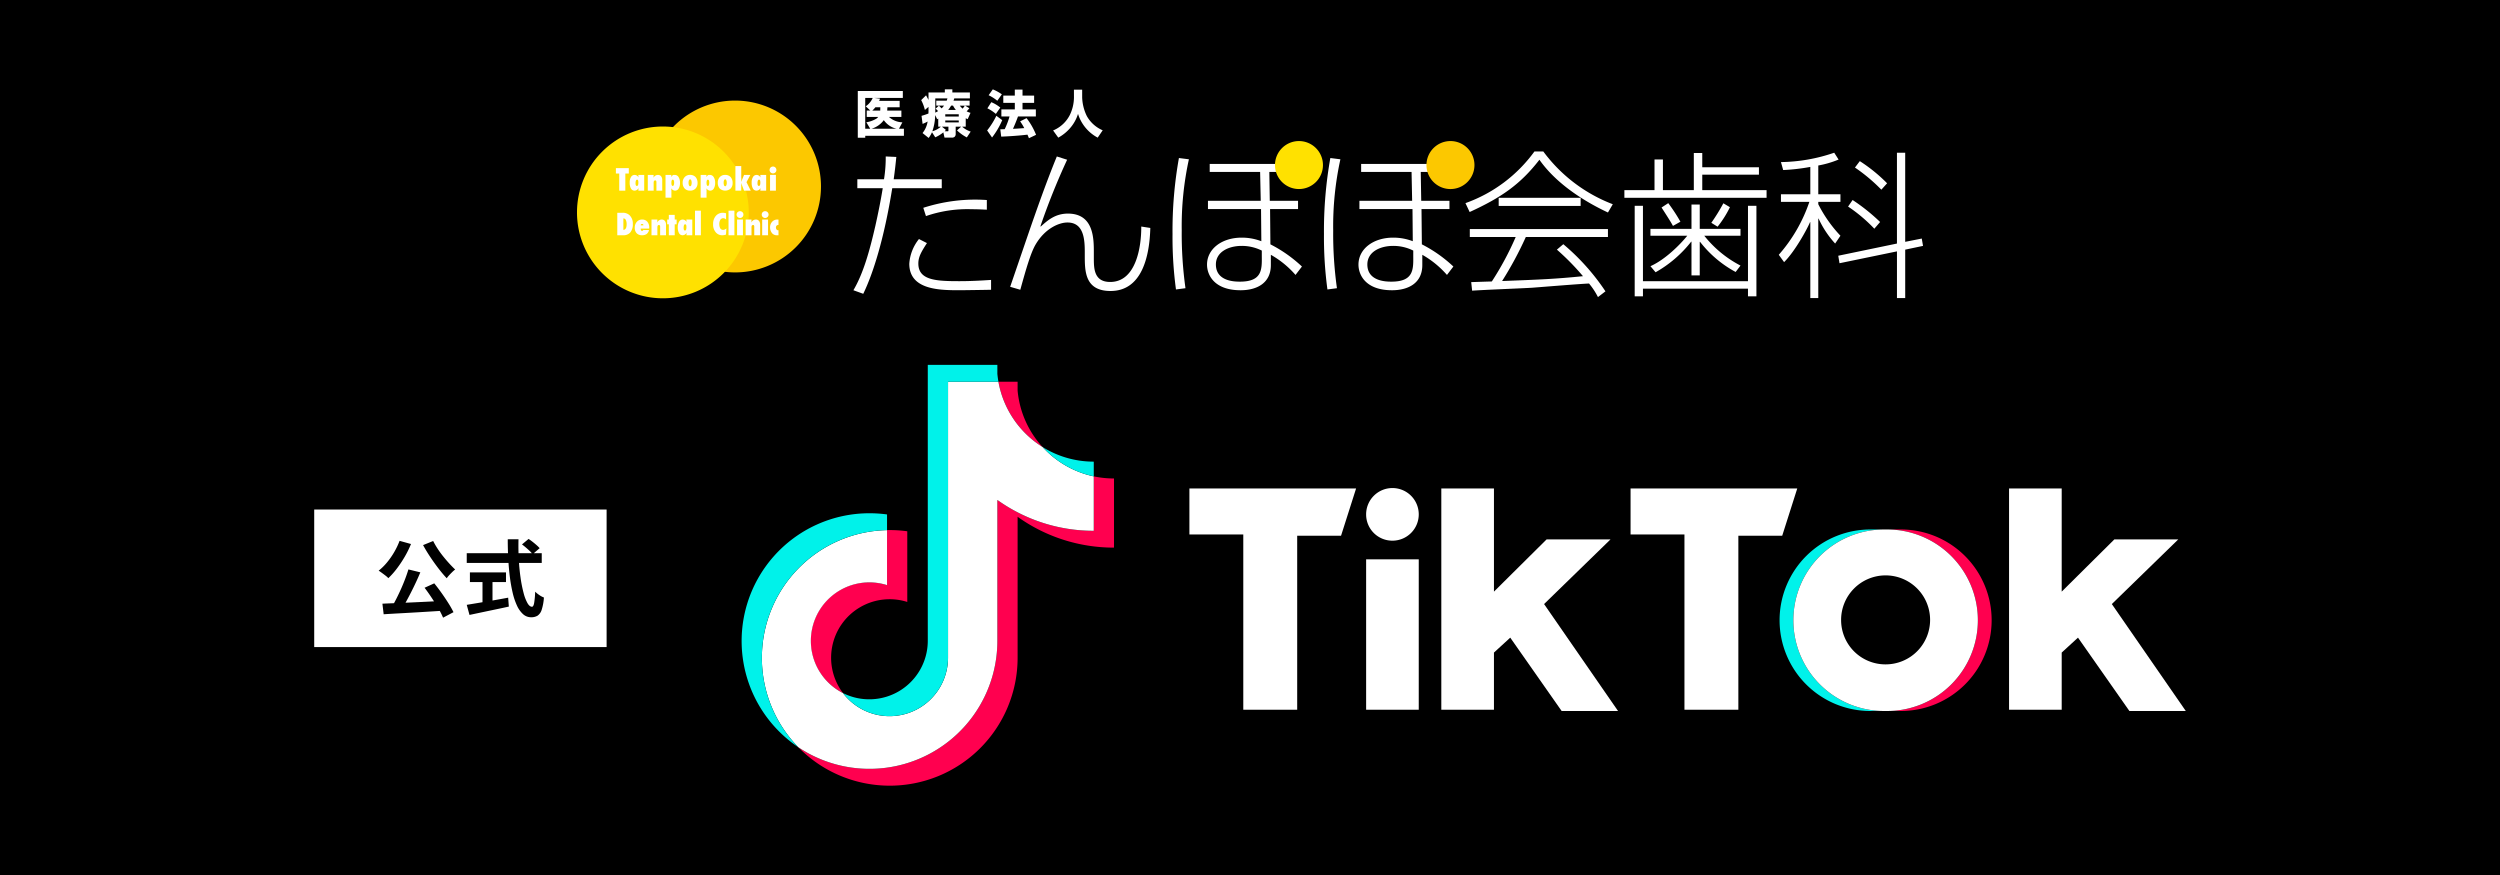 <svg xmlns="http://www.w3.org/2000/svg" xmlns:xlink="http://www.w3.org/1999/xlink" width="600" height="210" viewBox="0 0 600 210">
  <rect x="0" y="0" width="600" height="210" fill="#333333" stroke="none"/>
  <defs>
    <clipPath id="clip-banner_tiktok">
      <rect width="600" height="210"/>
    </clipPath>
  </defs>
  <g id="banner_tiktok" clip-path="url(#clip-banner_tiktok)">
    <rect width="600" height="210"/>
    <g id="グループ_3" data-name="グループ 3" transform="translate(-70.522 -178.565)">
      <path id="パス_1" data-name="パス 1" d="M84.605,6.709a1.66,1.66,0,0,1-.39.387,6.811,6.811,0,0,1-2.44.89l.93,1.555h-1.2V2.148H83.3a4.7,4.7,0,0,1-1.671,2l1.1,1.024h-.863V6.709Zm2.179-1.534.05-.792h2.933V2.848H84.846a4.253,4.253,0,0,0,.218-.539L83.7,2.148h6.83V.474H79.72V11.688h1.79v-.463H90.79V9.542H89.6L90.421,8a5.051,5.051,0,0,1-3.214-1.29h2.976V5.175Zm-3.578,0a5.347,5.347,0,0,0,.73-.792h1.192l-.02.792Zm-.22,4.367a5.625,5.625,0,0,0,2.98-2.072,5.1,5.1,0,0,0,3.091,2.072Z" transform="translate(196.671 199.927)" fill="#fff"/>
      <path id="パス_2" data-name="パス 2" d="M106.738,7.947H103.5V7.479h3.234Zm1.673-1.011a4.649,4.649,0,0,0,.461.234l.686-1.524a4.176,4.176,0,0,1-.929-.366,6.247,6.247,0,0,0,.642-.74l-1.017-.624h1.091V2.73h-3.867c.081-.223.09-.258.181-.542h3.751V.763H105.2V0h-1.806V.763H99.476V2.555c-.194-.378-.322-.621-.589-1.111L97.719,2.593a10.1,10.1,0,0,1,.888,2.359l.868-.74v.8c0,.421,0,.471-.019.8-.791.309-1.311.454-1.653.555l.253,1.934a9.243,9.243,0,0,0,1.207-.573,5.81,5.81,0,0,1-1.22,2.769l1.465,1.177a6.2,6.2,0,0,0,.8-1.374l.792,1.223a8.675,8.675,0,0,0,1.936-1.189l.28,1.256h1.689a1.011,1.011,0,0,0,.712-.172A.867.867,0,0,0,106,10.76V8.972H107.3l-.986.886a10.27,10.27,0,0,0,2.359,1.688l.927-1.4a5.518,5.518,0,0,1-2.047-1.178h.855Zm-1.673-.4H103.5v-.55h3.234ZM101.81,8.972h.619a5.275,5.275,0,0,1-2.035,1.108,12.368,12.368,0,0,0,.682-3.907l.477,1c.148-.075.174-.1.257-.147Zm2.383-4.02a7.521,7.521,0,0,0,.711-1.035h.459a5.107,5.107,0,0,0,.687,1.035Zm-.847,5.117c.123-.118.156-.167.307-.333l-.953-.763h1.555v.865c0,.183,0,.232-.189.232Zm-2.167-5.416a3.9,3.9,0,0,1,.581.583c-.238.142-.361.216-.655.366V2.188h2.911c-.072.258-.1.329-.174.542h-2.5V3.917H103.2a4.253,4.253,0,0,1-.582.661c-.125-.123-.39-.415-.659-.65Zm7.023-.735a8.624,8.624,0,0,1-.538.721,4.907,4.907,0,0,1-.686-.721Z" transform="translate(193.888 200)" fill="#fff"/>
      <path id="パス_3" data-name="パス 3" d="M123.85,6.514c-.451,1.279-1.063,2.656-1.205,2.971.562-.029.624-.029.755-.039.279-.011,1.642-.106,1.951-.132a12.339,12.339,0,0,0-.987-1.624l1.538-.772a16.4,16.4,0,0,1,2.284,4.007l-1.715.813c-.136-.366-.217-.55-.353-.853-1.879.229-4.325.4-6.3.473L119.6,9.6c.176,0,.712-.026,1.061-.036a19.243,19.243,0,0,0,1.159-3.046h-1.96V4.821h3.225V3.25H120.32V1.51h2.763V.068h1.852V1.51h2.786V3.25h-2.786V4.821h3.2V6.514ZM117.8.012A11.379,11.379,0,0,1,119.975,1.2l-1.093,1.55A10.02,10.02,0,0,0,116.8,1.42Zm-.353,3.077A8.837,8.837,0,0,1,119.6,4.382l-1.063,1.524A9.943,9.943,0,0,0,116.5,4.561Zm2.618,4.31a18.9,18.9,0,0,1-2.444,4.169l-1.175-1.695a18.264,18.264,0,0,0,2.208-3.514Z" transform="translate(190.992 199.998)" fill="#fff"/>
      <path id="パス_4" data-name="パス 4" d="M140.169.1h1.976V1.985a10.925,10.925,0,0,0,1.116,4.443,7.911,7.911,0,0,0,3.812,3.425l-1.2,1.761a9.715,9.715,0,0,1-4.723-5.707,9.388,9.388,0,0,1-1.927,3.449,10.282,10.282,0,0,1-2.811,2.258l-1.245-1.726c.049-.014.207-.085.309-.132a7.879,7.879,0,0,0,3.7-3.567,9.852,9.852,0,0,0,1-4.2Z" transform="translate(188.097 199.985)" fill="#fff"/>
      <path id="パス_5" data-name="パス 5" d="M88.776,19.179c-.147,1.419-.3,3.033-.633,5.357H99.681v2.138H87.8C85.818,38.956,83.2,47.161,80.839,52.026l-2.364-.855c2.4-4.083,3.9-9.479,5.283-15.51.637-2.849,1.272-5.96,1.761-8.987h-6.1V24.536h6.4a32.36,32.36,0,0,0,.413-5.47ZM110.5,31.836c-.934-.034-2.025-.108-3.628-.108a30.423,30.423,0,0,0-10.984,1.648l-.639-1.987A40.4,40.4,0,0,1,110.5,29.52ZM96.123,39.854c-1.351,2.1-2.063,3.3-2.063,4.906,0,4.047,4.309,4.236,9.89,4.236,2.7,0,5.283-.15,7.567-.3v2.361c-1.2.036-7,.113-7.379.113-4.834,0-12.249,0-12.249-6.371a10.563,10.563,0,0,1,2.32-5.917Z" transform="translate(196.864 197.051)" fill="#fff"/>
      <path id="パス_6" data-name="パス 6" d="M136.652,19.85a165.309,165.309,0,0,0-6.409,15.96l.083.074c1.681-1.532,3.514-3.108,6.515-3.108,6.219,0,6.219,6.03,6.219,9.328v1.269c0,2.514,0,5.811,3.927,5.811,6.223,0,7.493-8.47,7.457-13.3l2.172.337c-.184,6.781-1.987,15.13-9.55,15.13-6.179,0-6.179-4.788-6.179-8.576v-.634c0-2.884-.11-7.228-4.157-7.228-1.949,0-5.358,1.347-7.685,5.352-1.2,2.063-2.395,6.333-3.632,10.792l-2.435-.711c.937-2.7,5.059-14.8,5.694-16.558,2.7-7.72,4.463-12.175,5.508-14.723Z" transform="translate(189.981 197.051)" fill="#fff"/>
      <path id="パス_7" data-name="パス 7" d="M200.8,20.879a2.249,2.249,0,1,1-2.245-2.248,2.243,2.243,0,0,1,2.245,2.248M195,22.453a3.874,3.874,0,1,0-.332-1.91h-16.67v1.91h12.1l.149,6.926H177.58v1.99h12.74l.073,7.716a13.1,13.1,0,0,0-4.724-.861c-4.754,0-8.313,2.7-8.313,6.478,0,2.438,1.686,6.147,8.052,6.147,3.936,0,7.266-1.726,7.266-6.036V42.341a22.6,22.6,0,0,1,5.92,4.833l1.541-2.016a32.542,32.542,0,0,0-7.568-5.325l-.078-8.464H199.2v-1.99h-6.784l-.108-6.926ZM190.5,42.68c.041,3.219.074,6.107-5.244,6.107-1.086,0-5.771,0-5.771-4.122,0-3.036,3.07-4.457,6.18-4.457a10.686,10.686,0,0,1,4.835,1.123Zm-19.89-23.562A99,99,0,0,0,169.077,37.4a93.679,93.679,0,0,0,.826,13.262l2.282-.3a94.535,94.535,0,0,1-.9-13.893,74.988,74.988,0,0,1,1.721-17.047Z" transform="translate(182.852 197.374)" fill="#fff"/>
      <path id="パス_8" data-name="パス 8" d="M243.806,20.879a2.249,2.249,0,1,1-2.249-2.248,2.249,2.249,0,0,1,2.249,2.248m-5.812,1.574a3.87,3.87,0,1,0-.335-1.91H220.992v1.91h12.1l.141,6.926H220.578v1.99h12.738l.069,7.713a13.1,13.1,0,0,0-4.717-.858c-4.755,0-8.317,2.7-8.317,6.478,0,2.438,1.682,6.147,8.047,6.147,3.939,0,7.273-1.726,7.273-6.036V42.341a22.761,22.761,0,0,1,5.919,4.833l1.538-2.016a32.557,32.557,0,0,0-7.565-5.325l-.084-8.464h6.709v-1.99h-6.774l-.118-6.926ZM233.5,42.68c.036,3.219.071,6.107-5.246,6.107-1.084,0-5.771,0-5.771-4.122,0-3.036,3.075-4.457,6.183-4.457a10.648,10.648,0,0,1,4.835,1.123Zm-19.9-23.562A99.829,99.829,0,0,0,212.069,37.4a93.329,93.329,0,0,0,.832,13.262l2.284-.3a94.04,94.04,0,0,1-.9-13.893,74.953,74.953,0,0,1,1.727-17.047Z" transform="translate(176.204 197.374)" fill="#fff"/>
      <path id="パス_9" data-name="パス 9" d="M275.721,39.9A53.505,53.505,0,0,1,285.84,51.214l-1.8,1.382A17.185,17.185,0,0,0,281.9,49.34c-2.064.074-11.65.861-13.672,1.011-1.537.111-12.065.524-14.388.708L253.621,49c.224,0,3.3-.113,4.948-.153A71.921,71.921,0,0,0,264.3,38.174H253.283V36.265h33.154v1.909H266.729a85.641,85.641,0,0,1-5.693,10.566c8.994-.339,12.739-.487,19.408-1.161a59.538,59.538,0,0,0-6.259-6.373Zm-4.8-22.254A37.257,37.257,0,0,0,287.6,30.309l-1.161,1.984c-5.2-2.43-12.213-6.625-16.449-12.661-4.6,5.951-9.214,9.1-16.743,12.548l-1.009-2.135a34.89,34.89,0,0,0,16.558-12.4ZM260.214,28.768h19.669v1.956H260.214Z" transform="translate(169.992 197.271)" fill="#fff"/>
      <path id="パス_10" data-name="パス 10" d="M306.612,19.627V27h7.413V18.089h2.028V21.5h13.6v1.79h-13.6V27h15.434v1.834H297.361V27h7.231V19.627Zm-6.777,11.129h1.982v18.09h25.207V30.756h2.025V52.478h-2.025V50.643H301.818v1.834h-1.982Zm3.781,7.186V36.294h9.849V30.451h1.983v5.844h9.782v1.648h-8.692a26.852,26.852,0,0,0,8.692,7.158l-1.167,1.535a26.887,26.887,0,0,1-8.536-7.231h-.08v8.055h-1.983V39.364h-.072a28.855,28.855,0,0,1-8.544,7.344l-1.233-1.461c3.561-1.575,7.188-5.244,8.836-7.306Zm5.4-2.361c-.409-.818-1.8-2.956-2.735-4.414l1.61-1.052a40.381,40.381,0,0,1,2.918,4.459Zm9.211-.745a45.742,45.742,0,0,0,2.889-4.686l1.573.937a24.3,24.3,0,0,1-2.959,4.682Z" transform="translate(163.013 197.203)" fill="#fff"/>
      <path id="パス_11" data-name="パス 11" d="M375.513,38.6l.3,1.763-4.274.9V52.878h-1.981v-11.2L355.77,44.525l-.3-1.8L369.555,39.8V18h1.981V39.39Zm-20.791,1.2a22.994,22.994,0,0,1-3.972-5.991h-.075V52.878h-1.911V34.67h-.074c-.676,1.65-3.633,7.047-6.22,9.59L341.194,42.5a37.334,37.334,0,0,0,7.341-12.7h-6.817V27.971h7.046V21.408a47.187,47.187,0,0,1-6.517.75l-.529-1.908A40.817,40.817,0,0,0,354.5,18l1.049,1.643a23.724,23.724,0,0,1-4.873,1.426v6.9h5.319V29.8h-5.319v.56a31.706,31.706,0,0,0,5.319,7.566Zm11.09-12.925a41.34,41.34,0,0,0-6.336-5.315l1.165-1.54a37.881,37.881,0,0,1,6.551,5.317Zm-1.685,9.366a37.126,37.126,0,0,0-6.3-5.317l1.087-1.572a45.4,45.4,0,0,1,6.6,5.278Z" transform="translate(156.234 197.216)" fill="#fff"/>
      <path id="パス_12" data-name="パス 12" d="M209.679,20.449a5.757,5.757,0,1,1-5.76-5.757,5.763,5.763,0,0,1,5.76,5.757" transform="translate(178.354 197.728)" fill="#ffe100"/>
      <path id="パス_13" data-name="パス 13" d="M252.689,20.449a5.759,5.759,0,1,1-5.759-5.757,5.756,5.756,0,0,1,5.759,5.757" transform="translate(171.703 197.728)" fill="#fcc800"/>
      <path id="パス_14" data-name="パス 14" d="M61.726,23.824A20.62,20.62,0,1,1,41.1,3.2,20.621,20.621,0,0,1,61.726,23.824" transform="translate(205.832 199.504)" fill="#fcc800"/>
      <path id="パス_15" data-name="パス 15" d="M41.227,31.177a20.613,20.613,0,1,1-20.61-20.614,20.613,20.613,0,0,1,20.61,20.614" transform="translate(209 198.366)" fill="#ffe100"/>
      <path id="パス_16" data-name="パス 16" d="M13.308,27.782H11.845v-4.1h-.8V22.386h3.1v1.293h-.834Z" transform="translate(207.292 196.538)" fill="#fff"/>
      <path id="パス_17" data-name="パス 17" d="M17.044,26.161a2.636,2.636,0,0,0-.015-.331,1.762,1.762,0,0,0-.06-.224.2.2,0,0,0-.091-.121.265.265,0,0,0-.145-.04c-.234,0-.368.3-.368.879,0,.413.114.624.329.624.233,0,.35-.255.35-.787m1.4,1.919h-1.4c.011-.116.015-.237.022-.355s.02-.205.02-.274a1.083,1.083,0,0,1-.968.629.954.954,0,0,1-.846-.5,2.676,2.676,0,0,1-.309-1.406,2.437,2.437,0,0,1,.313-1.361.99.99,0,0,1,.881-.508,1.021,1.021,0,0,1,.909.6.8.8,0,0,1-.007-.122c0-.031,0-.068,0-.1l-.011-.213-.015-.166h1.416Z" transform="translate(206.686 196.241)" fill="#fff"/>
      <path id="パス_18" data-name="パス 18" d="M23.572,28.08h-1.4v-2a.64.64,0,0,0-.074-.361.237.237,0,0,0-.222-.095c-.243,0-.368.182-.368.563v1.89H20.1V24.308h1.4a1.557,1.557,0,0,1-.016.255v.224l-.019.237a1.149,1.149,0,0,1,1.063-.716.939.939,0,0,1,.767.324,1.449,1.449,0,0,1,.271.937Z" transform="translate(205.891 196.241)" fill="#fff"/>
      <path id="パス_19" data-name="パス 19" d="M27.2,26.176a1.378,1.378,0,0,0-.084-.544.276.276,0,0,0-.245-.187c-.215,0-.326.253-.326.745,0,.508.112.758.314.758a.276.276,0,0,0,.251-.2,1.549,1.549,0,0,0,.09-.571m-.655,3.594H25.134V24.308h1.4l-.027.532a1.754,1.754,0,0,1,.182-.279.726.726,0,0,1,.194-.182.348.348,0,0,1,.231-.071h.258a1.028,1.028,0,0,1,.9.526,2.465,2.465,0,0,1,.337,1.367,2.541,2.541,0,0,1-.323,1.381,1,1,0,0,1-.876.5,1.087,1.087,0,0,1-.9-.587,1.984,1.984,0,0,1,.019.31,3.182,3.182,0,0,1,.016.321Z" transform="translate(205.113 196.241)" fill="#fff"/>
      <path id="パス_20" data-name="パス 20" d="M32.162,26.208a1.232,1.232,0,0,0-.03-.347.821.821,0,0,0-.074-.264.394.394,0,0,0-.111-.176.286.286,0,0,0-.161-.056c-.109,0-.2.077-.271.232a1.475,1.475,0,0,0-.1.6,1.593,1.593,0,0,0,.1.606c.074.147.162.223.271.223a.313.313,0,0,0,.271-.223,1.519,1.519,0,0,0,.1-.6m1.417.05a1.839,1.839,0,0,1-.5,1.34,1.741,1.741,0,0,1-1.305.482,1.711,1.711,0,0,1-1.287-.5,1.968,1.968,0,0,1-.481-1.374,1.931,1.931,0,0,1,.488-1.375,1.658,1.658,0,0,1,1.281-.526,1.749,1.749,0,0,1,1.326.513,2.1,2.1,0,0,1,.478,1.437" transform="translate(204.36 196.241)" fill="#fff"/>
      <path id="パス_21" data-name="パス 21" d="M37.171,26.176a1.423,1.423,0,0,0-.079-.544.287.287,0,0,0-.254-.187c-.21,0-.318.253-.318.745,0,.508.108.758.315.758.108,0,.188-.066.247-.2a1.38,1.38,0,0,0,.089-.571m-.651,3.594H35.108V24.308h1.4l-.024.532a1.256,1.256,0,0,1,.183-.279.6.6,0,0,1,.2-.182.343.343,0,0,1,.227-.071h.262a1.019,1.019,0,0,1,.885.526,2.436,2.436,0,0,1,.344,1.367,2.547,2.547,0,0,1-.327,1.381.989.989,0,0,1-.876.5,1.08,1.08,0,0,1-.894-.587,2.484,2.484,0,0,1,.024.31,2.943,2.943,0,0,1,.01.321Z" transform="translate(203.571 196.241)" fill="#fff"/>
      <path id="パス_22" data-name="パス 22" d="M42.126,26.208a2.7,2.7,0,0,0-.027-.347,1.268,1.268,0,0,0-.082-.264.62.62,0,0,0-.1-.176.344.344,0,0,0-.175-.056c-.1,0-.2.077-.261.232a1.4,1.4,0,0,0-.1.6,1.509,1.509,0,0,0,.1.606.315.315,0,0,0,.276.223c.1,0,.192-.076.263-.223a1.457,1.457,0,0,0,.109-.6m1.4.05a1.818,1.818,0,0,1-.494,1.34,1.96,1.96,0,0,1-2.593-.016,1.952,1.952,0,0,1-.472-1.374,1.911,1.911,0,0,1,.479-1.375,1.68,1.68,0,0,1,1.289-.526,1.713,1.713,0,0,1,1.311.513,2.051,2.051,0,0,1,.478,1.437" transform="translate(202.819 196.241)" fill="#fff"/>
      <path id="パス_23" data-name="パス 23" d="M47.05,27.691,46.5,26.225c-.016-.066-.055-.208-.124-.424v1.89h-1.4v-5.9h1.4v3.835c.032-.108.069-.2.1-.3s.081-.205.116-.292l.454-1.121h1.517l-.927,1.737,1.019,2.035Z" transform="translate(202.044 196.63)" fill="#fff"/>
      <path id="パス_24" data-name="パス 24" d="M51.67,26.161a3.2,3.2,0,0,0-.016-.331,1.653,1.653,0,0,0-.058-.224.2.2,0,0,0-.09-.121.282.282,0,0,0-.145-.04c-.247,0-.37.3-.37.879,0,.413.115.624.334.624.234,0,.347-.255.347-.787m1.4,1.919h-1.4c.012-.116.016-.237.023-.355s.02-.205.02-.274a1.085,1.085,0,0,1-.981.629.969.969,0,0,1-.841-.5,2.765,2.765,0,0,1-.3-1.406,2.422,2.422,0,0,1,.314-1.361.983.983,0,0,1,.878-.508,1.027,1.027,0,0,1,.91.6.677.677,0,0,0-.007-.122.729.729,0,0,0,0-.1l-.012-.213-.016-.166h1.413Z" transform="translate(201.331 196.241)" fill="#fff"/>
      <path id="パス_25" data-name="パス 25" d="M56.192,27.711h-1.4V23.925h1.4Zm.125-4.954a.8.8,0,0,1-.236.571.815.815,0,0,1-1.4-.59.806.806,0,0,1,.232-.574.839.839,0,0,1,.576-.239.811.811,0,0,1,.59.239.839.839,0,0,1,.236.593" transform="translate(200.543 196.609)" fill="#fff"/>
      <path id="パス_26" data-name="パス 26" d="M12.9,39.152c.52-.026.782-.468.782-1.351a2.344,2.344,0,0,0-.19-1.013.623.623,0,0,0-.538-.38H12.9Zm-1.461,1.3v-5.4H12.7a2.341,2.341,0,0,1,1.68.582,2.787,2.787,0,0,1,.79,2.121,2.977,2.977,0,0,1-.664,2.082,2.227,2.227,0,0,1-1.709.614Z" transform="translate(207.231 194.58)" fill="#fff"/>
      <path id="パス_27" data-name="パス 27" d="M18.485,38.364a.809.809,0,0,0-.023-.137.307.307,0,0,0-.071-.1.271.271,0,0,0-.112-.077.378.378,0,0,0-.124-.013.3.3,0,0,0-.242.09.314.314,0,0,0-.094.237Zm-.03,1.108,1.375.026a1.7,1.7,0,0,1-.574.945,1.907,1.907,0,0,1-1.113.3,1.743,1.743,0,0,1-1.284-.478,1.857,1.857,0,0,1-.457-1.343,2.014,2.014,0,0,1,.5-1.406,1.647,1.647,0,0,1,1.279-.547,1.577,1.577,0,0,1,1.232.529,2.1,2.1,0,0,1,.466,1.406l-.01.242H17.815c.02.364.124.548.327.548a.3.3,0,0,0,.313-.224" transform="translate(206.464 194.282)" fill="#fff"/>
      <path id="パス_28" data-name="パス 28" d="M24.638,40.746H23.229V38.74a.68.68,0,0,0-.072-.353.243.243,0,0,0-.224-.1c-.246,0-.368.182-.368.558v1.9H21.154V36.972h1.412c0,.09-.01.184-.01.255a1.511,1.511,0,0,1-.01.223l-.008.243a1.146,1.146,0,0,1,1.062-.721.963.963,0,0,1,.764.331,1.426,1.426,0,0,1,.274.924Z" transform="translate(205.729 194.282)" fill="#fff"/>
      <path id="パス_29" data-name="パス 29" d="M27.413,40.542H26v-2.63h-.395V36.767H26V35.648h1.413v1.119h.463v1.145h-.463Z" transform="translate(205.04 194.487)" fill="#fff"/>
      <path id="パス_30" data-name="パス 30" d="M30.688,38.817a2.185,2.185,0,0,0-.015-.33.476.476,0,0,0-.053-.21.281.281,0,0,0-.094-.132.355.355,0,0,0-.134-.029c-.254,0-.374.276-.374.869,0,.418.114.631.33.631s.342-.268.342-.8m1.407,1.929H30.688a2.9,2.9,0,0,0,.025-.358c.01-.108.016-.21.027-.276a1.1,1.1,0,0,1-.973.634.96.96,0,0,1-.858-.508,2.794,2.794,0,0,1-.3-1.4,2.493,2.493,0,0,1,.32-1.361,1,1,0,0,1,.876-.5,1.065,1.065,0,0,1,.918.592.455.455,0,0,1-.01-.113.3.3,0,0,1-.01-.092l-.015-.216-.012-.171h1.418Z" transform="translate(204.576 194.282)" fill="#fff"/>
      <rect id="長方形_1" data-name="長方形 1" width="1.409" height="5.904" transform="translate(237.32 229.125)" fill="#fff"/>
      <path id="パス_31" data-name="パス 31" d="M41.826,38.809l-.084,1.469a2.554,2.554,0,0,1-.871.171,2.014,2.014,0,0,1-1.524-.634,2.808,2.808,0,0,1-.7-2.038A2.9,2.9,0,0,1,39.3,35.8a2.178,2.178,0,0,1,1.739-.746,2.6,2.6,0,0,1,.72.119v1.506a.951.951,0,0,0-.668-.324.794.794,0,0,0-.7.371,1.9,1.9,0,0,0-.257,1.063,2.52,2.52,0,0,0,.07.582,1.407,1.407,0,0,0,.169.429.832.832,0,0,0,.292.268.849.849,0,0,0,.4.087,1.148,1.148,0,0,0,.756-.342" transform="translate(203.023 194.58)" fill="#fff"/>
      <rect id="長方形_2" data-name="長方形 2" width="1.413" height="5.904" transform="translate(245.368 229.125)" fill="#fff"/>
      <path id="パス_32" data-name="パス 32" d="M46.835,40.374H45.427V36.6h1.408Zm.113-4.956A.809.809,0,0,1,46.71,36a.843.843,0,0,1-.574.232.827.827,0,0,1-.829-.823.791.791,0,0,1,.243-.571.817.817,0,0,1,.58-.237.8.8,0,0,1,.581.237.777.777,0,0,1,.238.582" transform="translate(201.993 194.649)" fill="#fff"/>
      <path id="パス_33" data-name="パス 33" d="M51.358,40.746h-1.41V38.74a.746.746,0,0,0-.063-.353.225.225,0,0,0-.212-.1c-.265,0-.387.182-.387.558v1.9H47.877V36.972h1.409c0,.09,0,.184-.005.255a1.3,1.3,0,0,1-.012.223l-.016.243a1.179,1.179,0,0,1,1.08-.721.924.924,0,0,1,.752.331,1.389,1.389,0,0,1,.274.924Z" transform="translate(201.596 194.282)" fill="#fff"/>
      <path id="パス_34" data-name="パス 34" d="M53.966,40.374H52.556V36.6h1.409Zm.125-4.956a.789.789,0,0,1-.249.582.838.838,0,0,1-.582.232.814.814,0,0,1-.812-.823.767.767,0,0,1,.235-.571.822.822,0,0,1,.577-.237.809.809,0,0,1,.588.237.793.793,0,0,1,.243.582" transform="translate(200.889 194.649)" fill="#fff"/>
      <path id="パス_35" data-name="パス 35" d="M56.838,39.541v1.2c-.076,0-.148.005-.211.01H56.47a1.508,1.508,0,0,1-1.033-.358,1.86,1.86,0,0,1-.449-.664,2.172,2.172,0,0,1-.172-.877,1.917,1.917,0,0,1,.5-1.347,1.629,1.629,0,0,1,1.247-.529.982.982,0,0,1,.113.005.693.693,0,0,1,.161.014v1.274a.574.574,0,0,0-.61.631.765.765,0,0,0,.15.466.48.48,0,0,0,.367.187H56.8c.008,0,.029-.008.036-.008" transform="translate(200.523 194.282)" fill="#fff"/>
    </g>
    <g id="グループ_5" data-name="グループ 5" transform="translate(-34.933 -8.427)">
      <g id="TikTok_logo" transform="translate(212.923 96)">
        <path id="パス_36" data-name="パス 36" d="M91.883,44.071a39.665,39.665,0,0,0,23.137,7.4V34.877a23.431,23.431,0,0,1-4.859-.508V47.431a39.672,39.672,0,0,1-23.137-7.4V73.895A30.7,30.7,0,0,1,39.253,99.379,30.693,30.693,0,0,0,91.884,77.934V44.071ZM97.878,27.33a23.123,23.123,0,0,1-5.994-13.541V11.655h-4.6a23.232,23.232,0,0,0,10.6,15.675Zm-47.9,59.05A14.04,14.04,0,0,1,65.405,64.513V47.548a30.97,30.97,0,0,0-4.857-.28v13.2A14.035,14.035,0,0,0,49.973,86.38Z" transform="translate(-25.648 -7.615)" fill="#ff004f"/>
        <path id="パス_37" data-name="パス 37" d="M70.536,40.031a39.673,39.673,0,0,0,23.137,7.4V34.369A23.227,23.227,0,0,1,81.389,27.33a23.232,23.232,0,0,1-10.6-15.675H58.7V77.933A14.04,14.04,0,0,1,33.483,86.38,14.036,14.036,0,0,1,44.059,60.474v-13.2A30.669,30.669,0,0,0,22.765,99.38,30.7,30.7,0,0,0,70.536,73.895V40.031Z" transform="translate(-9.159 -7.615)" fill="#fff"/>
        <path id="パス_38" data-name="パス 38" d="M84.514,26.754V23.222A23.142,23.142,0,0,1,72.23,19.714,23.206,23.206,0,0,0,84.514,26.754ZM61.631,4.04q-.166-.947-.254-1.905V0h-16.7V66.279A14.045,14.045,0,0,1,24.324,78.765a14.041,14.041,0,0,0,25.213-8.446V4.04ZM34.9,39.654v-3.76a31,31,0,0,0-4.211-.286A30.671,30.671,0,0,0,13.606,91.763,30.669,30.669,0,0,1,34.9,39.654Z" fill="#00f2ea"/>
        <path id="パス_39" data-name="パス 39" d="M795.889,157.537a21.782,21.782,0,1,0,0-43.562h-3.308a21.782,21.782,0,1,1,0,43.562Z" transform="translate(-517.875 -74.472)" fill="#ff004f"/>
        <path id="パス_40" data-name="パス 40" d="M744.082,113.975h-3.308a21.782,21.782,0,1,0,0,43.562h3.308a21.782,21.782,0,1,1,0-43.562Z" transform="translate(-469.675 -74.472)" fill="#00f2ea"/>
        <path id="パス_41" data-name="パス 41" d="M310.062,85.572v11.04h12.932V138.68h12.937V96.91h10.527l3.609-11.338H310.062Zm105.879,0v11.04h12.932V138.68H441.81V96.91h10.527l3.609-11.338h-40Zm-63.465,6.265a6.315,6.315,0,1,1,6.312,6.265A6.287,6.287,0,0,1,352.476,91.837Zm0,10.742h12.629v36.1H352.476ZM370.52,85.572V138.68h12.634V124.957l3.911-3.583,12.331,17.6h13.535l-17.748-25.659L411.125,97.8h-15.34l-12.631,12.531V85.572Zm136.257,0V138.68h12.636V124.957l3.909-3.583,12.334,17.6h13.536l-17.748-25.659L547.386,97.8H532.047l-12.634,12.531V85.572Z" transform="translate(-202.595 -55.913)" fill="#fff"/>
        <path id="パス_42" data-name="パス 42" d="M750.616,157.537a21.782,21.782,0,1,0,0-43.562h-.3a21.782,21.782,0,1,0,0,43.562Zm-10.828-21.78a10.679,10.679,0,1,1,10.681,10.593A10.635,10.635,0,0,1,739.788,135.757Z" transform="translate(-475.911 -74.472)" fill="#fff"/>
      </g>
      <g id="グループ_4" data-name="グループ 4" transform="translate(96.345 126.714)">
        <rect id="長方形_3" data-name="長方形 3" width="70.174" height="33.01" transform="translate(14 4)" fill="#fff"/>
        <path id="パス_43" data-name="パス 43" d="M8.02-9.68l2.86.7Q10.4-7.82,9.83-6.6T8.66-4.2q-.6,1.18-1.19,2.25T6.32-.02L4.08-.72q.54-.92,1.1-2.03t1.09-2.3q.53-1.19.98-2.38T8.02-9.68ZM1.78-1.46q1.4-.06,3.16-.13t3.72-.16q1.96-.09,3.99-.19l4.01-.2L16.58.22Q14.02.38,11.4.54T6.39.83Q4,.96,2.08,1.08ZM11.9-5.28l2.32-1.06q.88,1.08,1.76,2.32t1.63,2.43A23.608,23.608,0,0,1,18.84.58L16.34,1.9A17.354,17.354,0,0,0,15.2-.33q-.74-1.25-1.6-2.55T11.9-5.28Zm-6-11.26,2.74.76a23.861,23.861,0,0,1-1.53,3.1A27.843,27.843,0,0,1,5.22-9.85,18.645,18.645,0,0,1,3.2-7.58a4.484,4.484,0,0,0-.67-.61q-.43-.33-.88-.66T.88-9.38a13.424,13.424,0,0,0,1.99-1.96A18.039,18.039,0,0,0,4.6-13.82,18.073,18.073,0,0,0,5.9-16.54Zm8.06.04a18.819,18.819,0,0,0,1.05,1.82,22.742,22.742,0,0,0,1.34,1.85q.73.91,1.47,1.72t1.42,1.45a7.328,7.328,0,0,0-.7.61q-.38.37-.74.76a5.521,5.521,0,0,0-.58.73q-.72-.76-1.48-1.71t-1.51-2q-.75-1.05-1.44-2.13t-1.25-2.12Zm21.32.82L36.86-17q.46.3.97.7t.96.8a8.367,8.367,0,0,1,.73.72l-1.7,1.46a4.7,4.7,0,0,0-.67-.77q-.43-.41-.92-.83T35.28-15.68Zm-13.26,2.1h18v2.34h-18Zm.76,4.62h8.66v2.32H22.78ZM25.8-7.64h2.4V-.86H25.8ZM22.02-1.18l2.83-.47q1.63-.27,3.46-.59t3.65-.66l.16,2.14q-1.64.36-3.32.71T25.56.63l-2.88.61Zm9.84-15.74h2.58q-.06,2.48.07,4.84t.43,4.42a31.546,31.546,0,0,0,.72,3.62,10.351,10.351,0,0,0,.93,2.44q.51.88,1.09.88.34,0,.51-.86a20.238,20.238,0,0,0,.25-2.76,6.9,6.9,0,0,0,1.01.82,5.009,5.009,0,0,0,1.09.58,12.078,12.078,0,0,1-.53,2.93,2.691,2.691,0,0,1-.98,1.42,2.869,2.869,0,0,1-1.57.39,2.822,2.822,0,0,1-1.92-.74A6.248,6.248,0,0,1,34.08-.99a15.645,15.645,0,0,1-1.04-3.09,36.525,36.525,0,0,1-.68-3.87q-.26-2.09-.38-4.37T31.86-16.92Z" transform="translate(28.587 28.055)"/>
      </g>
    </g>
  </g>
</svg>

